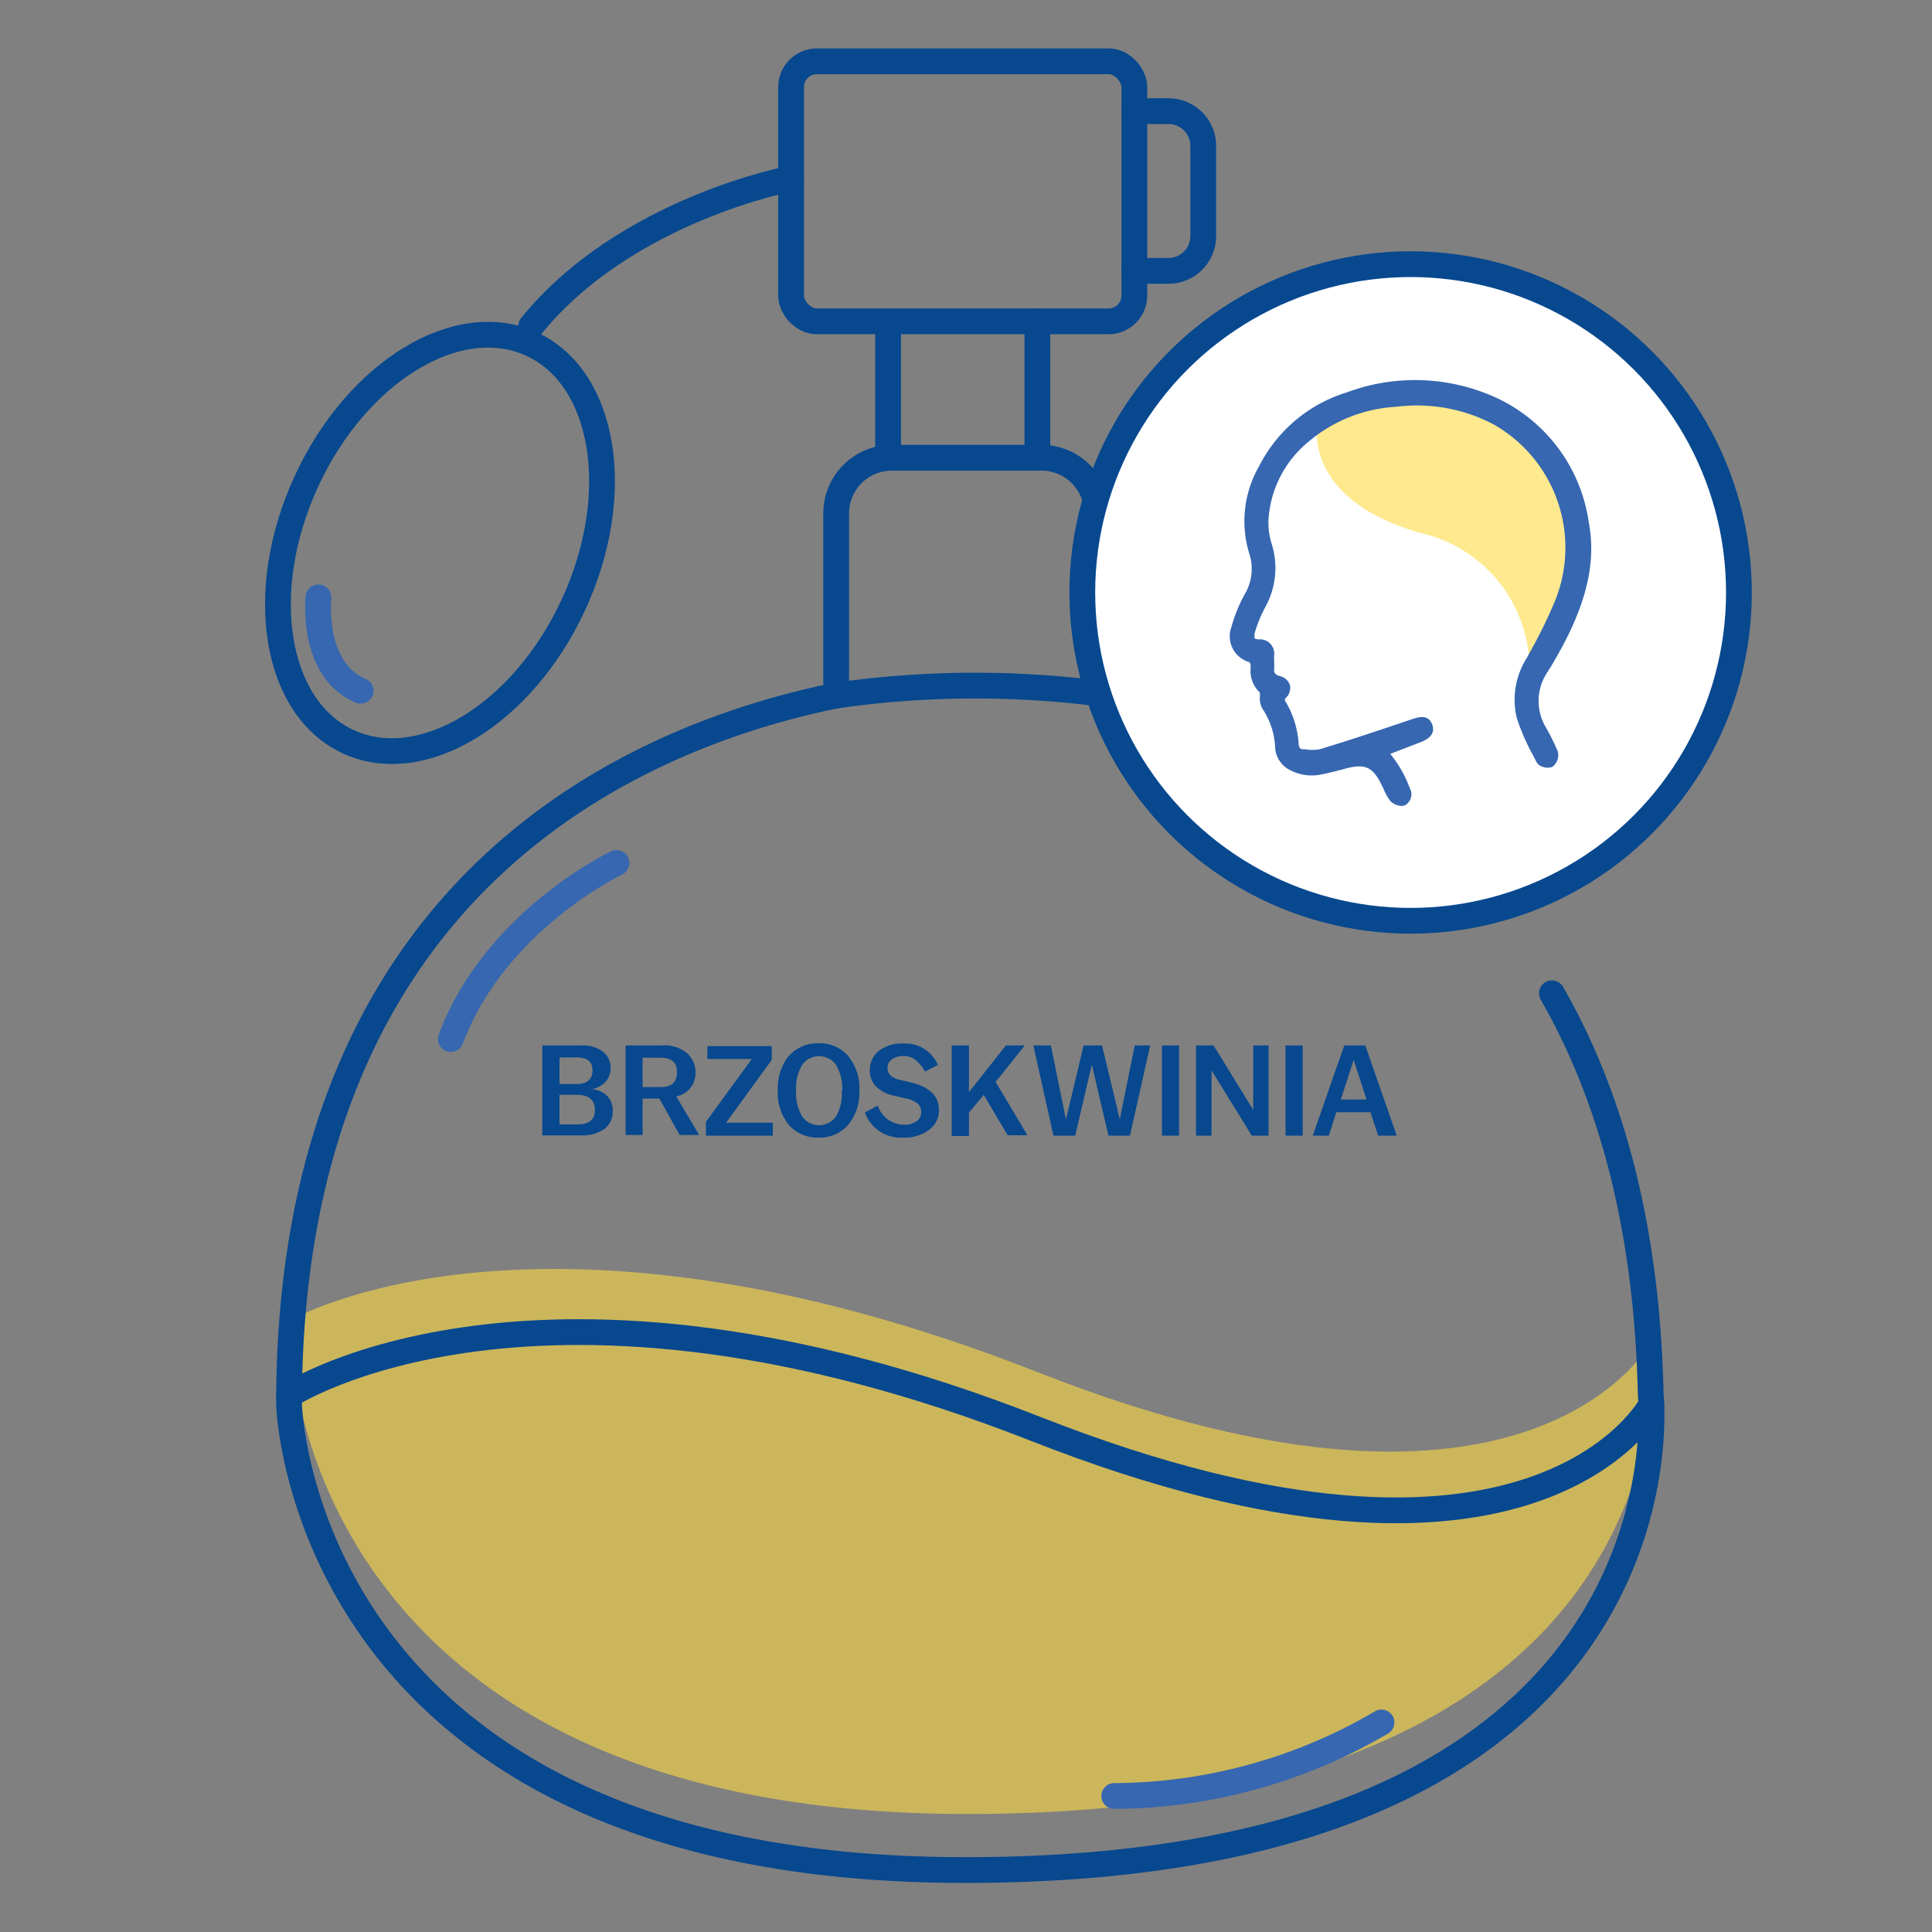 <svg id="Warstwa_1" data-name="Warstwa 1" xmlns="http://www.w3.org/2000/svg" viewBox="0 0 150 150"><rect x="0" y="0" width="150" height="150" fill="#808080" stroke="none"/><defs><style>.cls-1{fill:#07488f;}.cls-2{fill:#ffdb43;opacity:0.6;}.cls-3,.cls-4{fill:none;}.cls-3,.cls-5{stroke:#07488f;stroke-miterlimit:10;}.cls-3,.cls-4,.cls-5{stroke-linecap:round;stroke-width:2px;}.cls-4{stroke:#3667b0;stroke-linejoin:round;}.cls-5{fill:#fff;}.cls-6{fill:#3667b0;}</style></defs><title>ikonki</title><path class="cls-1" d="M42.11,81.17h3a2.63,2.63,0,0,1,1.72.49,1.6,1.6,0,0,1,.58,1.3A1.54,1.54,0,0,1,47,84a1.78,1.78,0,0,1-1.05.55,2,2,0,0,1,1.21.56,1.57,1.57,0,0,1,.41,1.12,1.68,1.68,0,0,1-.64,1.42,2.93,2.93,0,0,1-1.83.5h-3Zm1.33,3h1.34Q46,84.15,46,83.1c0-.69-.41-1-1.23-1H43.44Zm0,3.13h1.38c.91,0,1.37-.37,1.37-1.12S45.73,85,44.82,85H43.44Z"/><path class="cls-1" d="M48.57,81.17h2.85a2.69,2.69,0,0,1,1.92.6A2,2,0,0,1,54,83.29a1.82,1.82,0,0,1-1.5,1.83l1.78,3H52.77l-1.58-2.83h-1.3v2.83H48.57Zm1.32,3.23H51.3c.84,0,1.26-.38,1.26-1.15s-.42-1.13-1.26-1.13H49.89Z"/><path class="cls-1" d="M54.81,87.1l3.56-4.88H54.92v-1h5v1.07l-3.55,4.88H60v1H54.81Z"/><path class="cls-1" d="M60.39,84.68v0A4,4,0,0,1,61.23,82a3,3,0,0,1,2.33-1,2.91,2.91,0,0,1,2.3,1,3.9,3.9,0,0,1,.86,2.66v0a3.87,3.87,0,0,1-.86,2.66,2.88,2.88,0,0,1-2.3,1,2.93,2.93,0,0,1-2.33-1A3.91,3.91,0,0,1,60.39,84.68Zm5,0v0a3.52,3.52,0,0,0-.48-2,1.61,1.61,0,0,0-2.63,0,3.53,3.53,0,0,0-.47,2v0a3.49,3.49,0,0,0,.47,2,1.61,1.61,0,0,0,2.63,0A3.48,3.48,0,0,0,65.35,84.68Z"/><path class="cls-1" d="M67.15,86.37l1-.53a2.15,2.15,0,0,0,2,1.48,1.61,1.61,0,0,0,1-.26.82.82,0,0,0,.37-.71.9.9,0,0,0-.27-.67,2.06,2.06,0,0,0-1-.41l-.79-.19A2.8,2.8,0,0,1,68,84.34a1.81,1.81,0,0,1-.47-1.29,1.88,1.88,0,0,1,.67-1.43,2.9,2.9,0,0,1,2-.6,2.74,2.74,0,0,1,2.62,1.66l-1,.52a3.16,3.16,0,0,0-.77-.93,1.45,1.45,0,0,0-.86-.28,1.59,1.59,0,0,0-.94.25.78.78,0,0,0-.34.65.85.85,0,0,0,.23.61,1.54,1.54,0,0,0,.77.35l.8.19c1.46.34,2.19,1.06,2.19,2.15a1.86,1.86,0,0,1-.78,1.54,3.12,3.12,0,0,1-2,.59A2.94,2.94,0,0,1,67.15,86.37Z"/><path class="cls-1" d="M73.89,81.17h1.34v3.62l2.87-3.62h1.46L77.3,84l2.47,4.14H78.23L76.38,85l-1.15,1.38v1.82H73.89Z"/><path class="cls-1" d="M80.23,81.17h1.36l1.17,5.75,1.37-5.75h1.43l1.38,5.73,1.16-5.73h1.2l-1.57,7H86.06l-1.29-5.52-1.29,5.52H81.79Z"/><path class="cls-1" d="M90.21,81.17h1.33v7H90.21Z"/><path class="cls-1" d="M92.86,81.17h1.36l3.08,5v-5h1.19v7h-1.3L94.06,83.1v5.07h-1.2Z"/><path class="cls-1" d="M99.81,81.17h1.33v7H99.81Z"/><path class="cls-1" d="M104.37,81.17H106l2.44,7H107l-.6-1.82h-2.65l-.58,1.82h-1.25Zm1.73,4.2-1-3.08-1,3.08Z"/><path class="cls-2" d="M22.67,102.45s19.21-11.14,57.93,4.1,47.77-2.62,47.77-2.62,4.11,36.91-53.27,36.91c-51.59,0-52.45-36.19-52.45-36.19C22.65,103.91,22.66,103.17,22.67,102.45Z"/><path class="cls-3" d="M85.18,53.72V39.85a4.32,4.32,0,0,0-4.31-4.31H69.23a4.32,4.32,0,0,0-4.31,4.31V54c-15.22,3.1-42.48,14.33-42.48,55,0,0,.86,36.19,52.46,36.19,57.38,0,53.26-36.91,53.26-36.91-.28-13.33-3.25-23.46-7.67-31.16"/><rect class="cls-3" x="61.42" y="4.76" width="26.65" height="20.19" rx="2"/><line class="cls-3" x1="80.54" y1="24.94" x2="80.54" y2="35.54"/><line class="cls-3" x1="68.95" y1="35.55" x2="68.95" y2="24.95"/><path class="cls-3" d="M22.44,108.33s19.23-12.62,58,2.62,47.77-1.9,47.77-1.9"/><path class="cls-3" d="M64.92,54A76.1,76.1,0,0,1,86.51,54"/><path class="cls-3" d="M88.07,8.63h2.65a2.7,2.7,0,0,1,2.7,2.7v7a2.7,2.7,0,0,1-2.7,2.7H88.07"/><path class="cls-3" d="M61.42,13.86s-12.85,2.4-20.18,11.46"/><ellipse class="cls-3" cx="34.15" cy="42.15" rx="17" ry="11.42" transform="translate(-18.42 55.5) rotate(-65.23)"/><path class="cls-4" d="M47.86,67S38.41,71.49,35,80.67"/><path class="cls-4" d="M86.51,139.44a41.33,41.33,0,0,0,20.75-5.71"/><path class="cls-4" d="M24.72,46.38S24.13,52,28,53.63"/><circle class="cls-5" cx="109.52" cy="46" r="25.49"/><path class="cls-2" d="M102.33,32.39s-1.7,6.26,8,9a10.85,10.85,0,0,1,8.35,11.82s10.1-15-2.58-20.31S102.33,32.39,102.33,32.39Z"/><path class="cls-6" d="M120.74,51.2c.31-.55.62-1.1.9-1.66,1.69-3.37,2.24-6.24,1.71-9a12.62,12.62,0,0,0-7.12-9.63,15.16,15.16,0,0,0-11.65-.45,11.37,11.37,0,0,0-6.82,5.73A8.55,8.55,0,0,0,97,43a3.83,3.83,0,0,1-.38,3.17,11.45,11.45,0,0,0-1,2.47A2.09,2.09,0,0,0,97,51.41a.49.49,0,0,1,.1.23v.23a2.26,2.26,0,0,0,.72,1.9c0,.11,0,.21,0,.3A1.68,1.68,0,0,0,98,55,5.85,5.85,0,0,1,99,58a2.09,2.09,0,0,0,1.24,1.83,3.6,3.6,0,0,0,2.34.3c.7-.14,1.39-.32,1.9-.46,1.48-.39,2.08-.14,2.76,1.21l.18.37a4.27,4.27,0,0,0,.5.91,1.25,1.25,0,0,0,.89.41.82.82,0,0,0,.28-.05,1,1,0,0,0,.43-.52.94.94,0,0,0,0-.67l-.08-.17a9.15,9.15,0,0,0-1.5-2.63l.26-.1,2-.77c.39-.15,1.32-.51,1-1.4s-1.19-.55-1.73-.37c-2.27.77-4.62,1.56-7,2.28a3.26,3.26,0,0,1-1.17,0l-.15,0c-.15,0-.29-.06-.32-.4a7.35,7.35,0,0,0-1-3.27c-.11-.17-.1-.18,0-.31a1.06,1.06,0,0,0,.32-1,1.08,1.08,0,0,0-.79-.7c-.39-.12-.45-.27-.44-.54a3,3,0,0,0,0-.6c0-.15,0-.31,0-.46a1.1,1.1,0,0,0-1.15-1.25c-.32,0-.37-.09-.37-.09s0-.07,0-.35a10.15,10.15,0,0,1,.83-2.05,6.26,6.26,0,0,0,.48-5,5.4,5.4,0,0,1-.22-1.88,8.51,8.51,0,0,1,3.13-6,11.55,11.55,0,0,1,6.81-2.69,12.75,12.75,0,0,1,7.55,1.38,11,11,0,0,1,4.78,13.62,36.74,36.74,0,0,1-2,4.09l-.2.38a6.07,6.07,0,0,0-.8,4.69,16.76,16.76,0,0,0,1.27,2.91l.26.51a.81.81,0,0,0,.5.38,1.06,1.06,0,0,0,.73,0,1.13,1.13,0,0,0,.43-1.19,17.62,17.62,0,0,0-1-2,4,4,0,0,1,.13-4.07C120.37,51.84,120.55,51.52,120.74,51.2Z"/></svg>